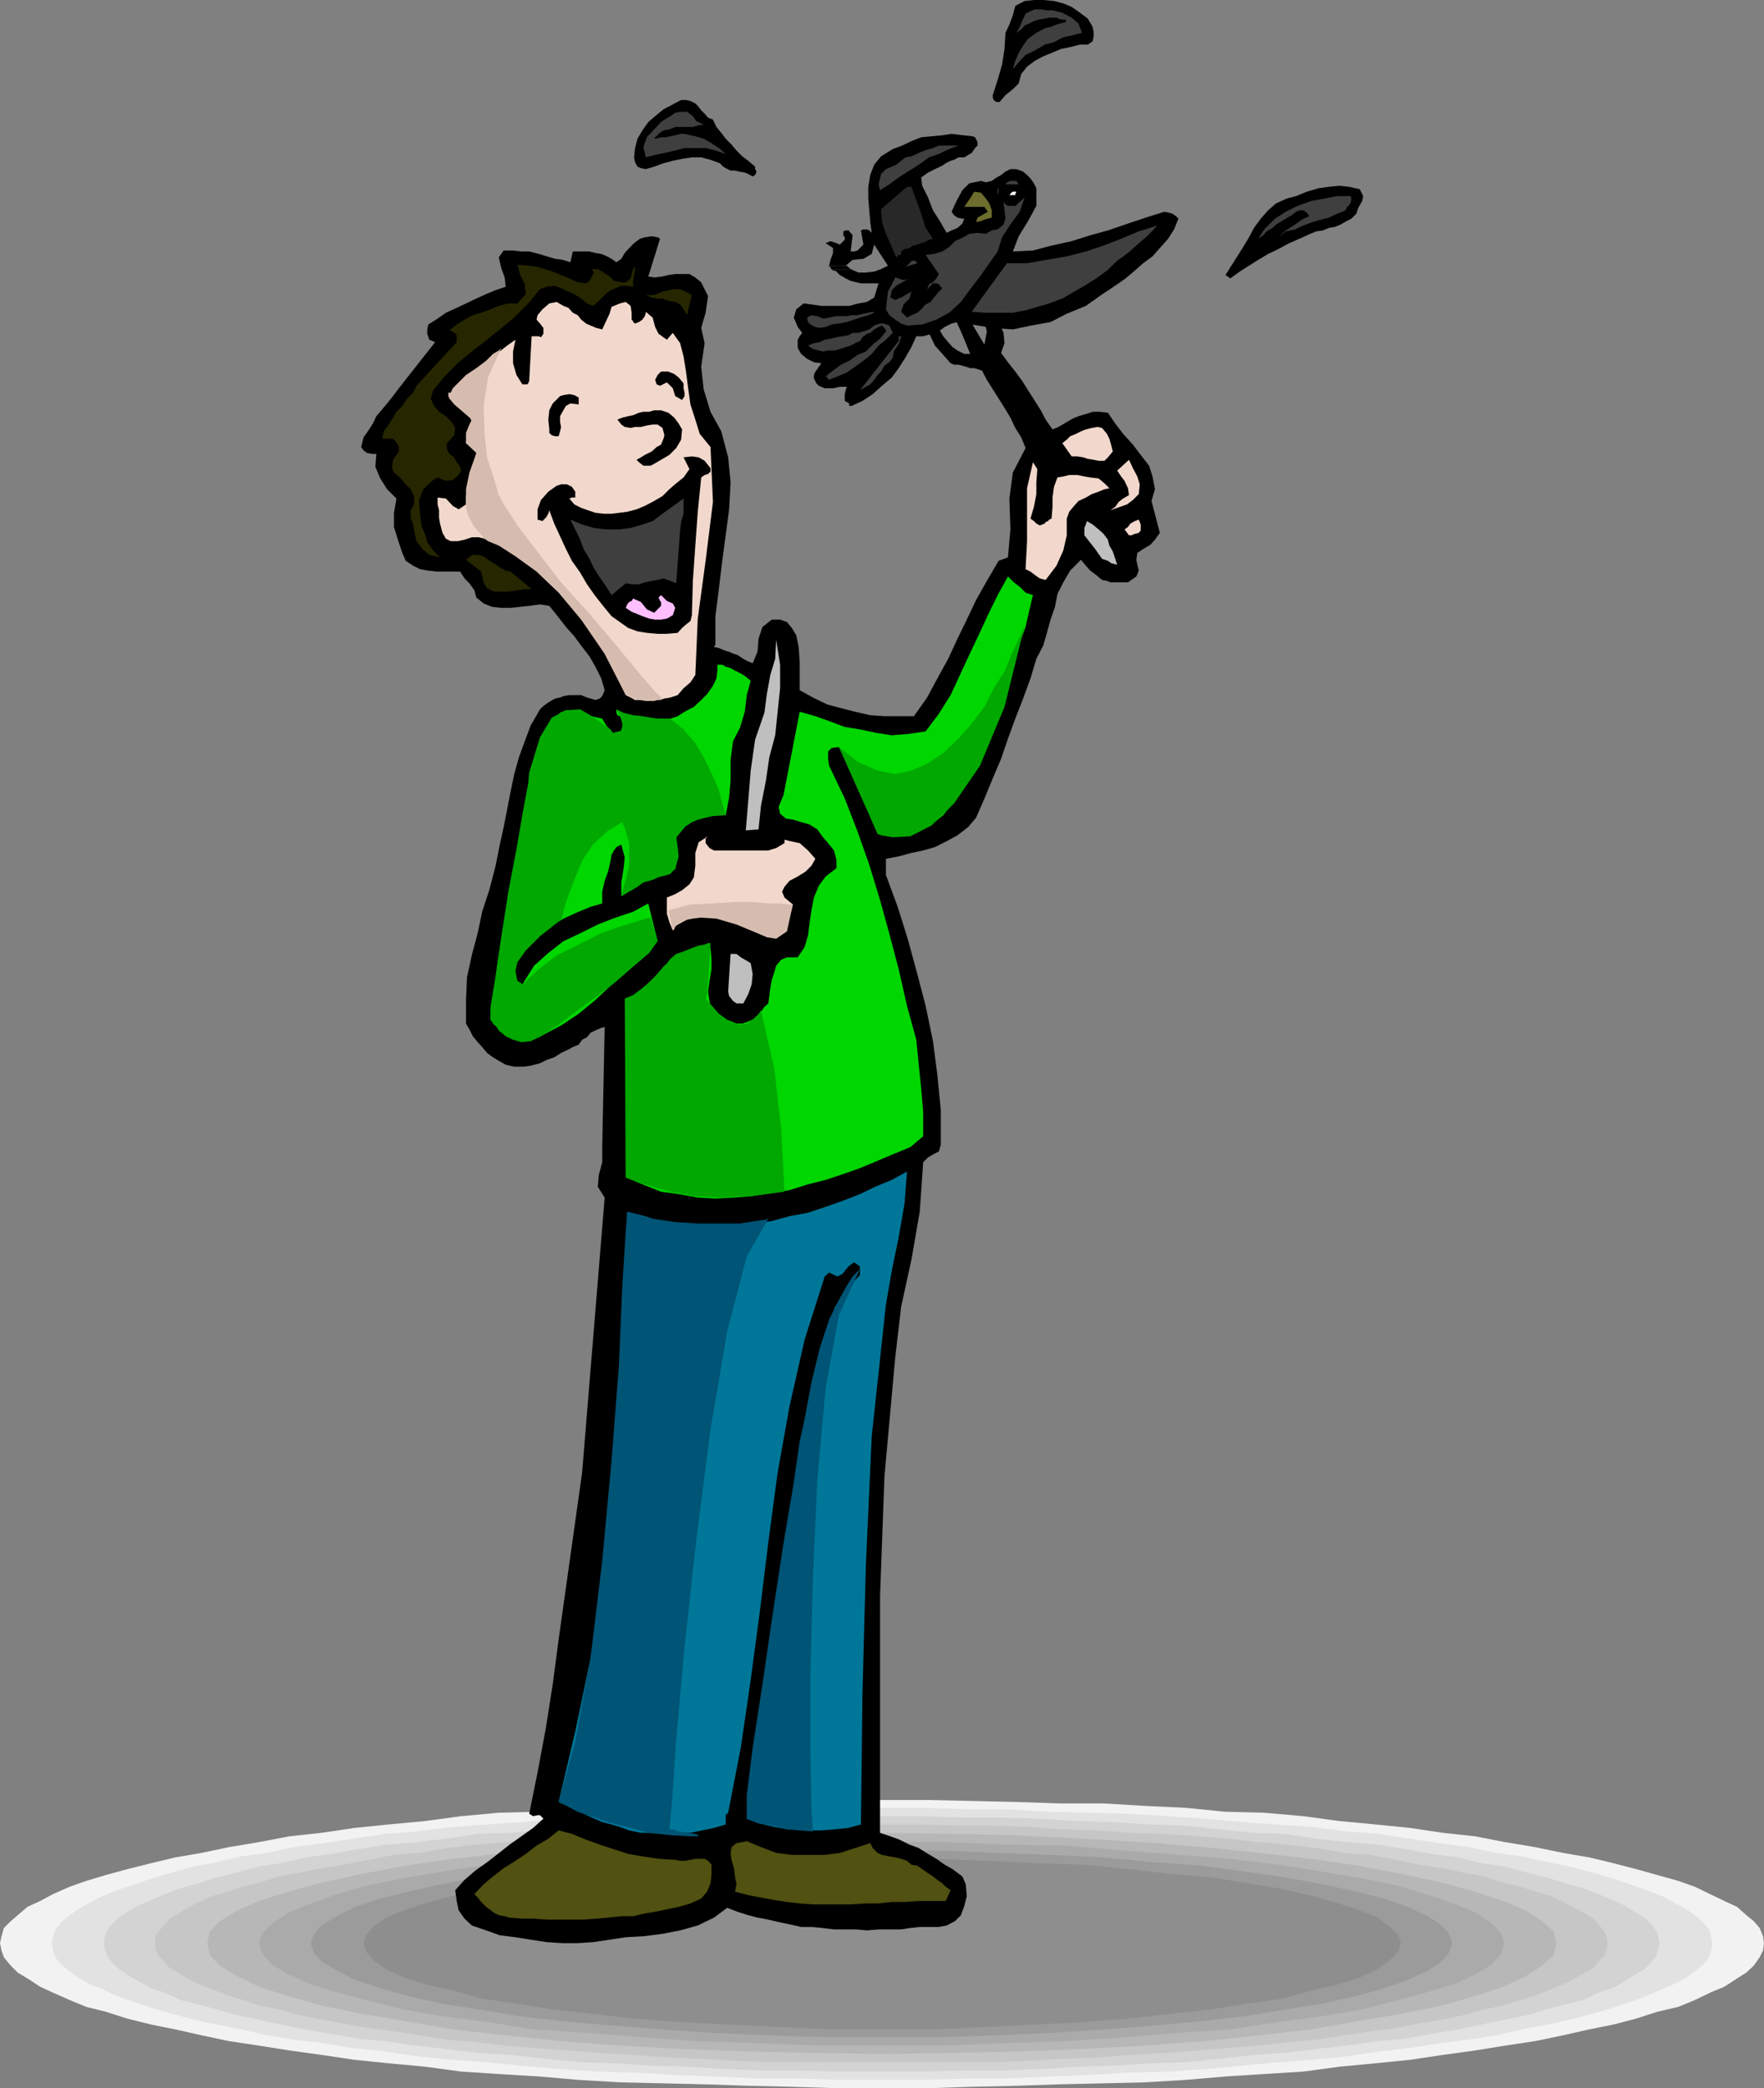 <svg xmlns="http://www.w3.org/2000/svg" width="360" height="426"><rect width="100%" height="100%" fill="#808080" stroke="none"/><path fill="#f2f2f2" d="M180 426h9.402l9.098-.3 8.902-.2 8.899-.3 8.902-.2 8.399-.2 8.398-.5 8.102-.698 7.898-.5 8-.5 7.402-1 7.399-.7 7-.703 6.699-1 6.5-.898 6.203-1 6-.899L319 415.2l5.3-1.199 5-1 4.602-1.2 4.301-1.398 4.297-1 3.402-1.402 3.098-1.5 2.902-1.2 2.598-1.698 1.902-1.2 1.5-1.402 1.2-1.7.699-1.398.199-1.5-.2-1.402-.698-1.7-1.2-1.398-1.5-1.203-1.902-1.7-2.598-1.2-2.902-1.398-3.098-1.5-3.402-1.203-4.297-1.199-4.3-1.2-4.602-1.198-5-1.2L319 378l-5.797-1.2-6-1-6.203-1.198-6.5-.7-6.7-1-7-.703-7.398-.699-7.402-1-8-.7-7.898-.198L242 368.8l-8.398-.399-8.399-.5h-8.902l-8.899-.3-8.902-.2-9.098-.203h-18.5l-9.3.203-8.899.2-8.902.3h-8.598l-8.703.5-8.398.399-8.102.8-8.2.2-7.698.699-7.399 1-7.5.7-6.902.702-6.7 1-6.5.7-6.3 1.199-6 1L41.1 378l-5.3.902-5 1.2L26 381.3l-4.398 1.199-4 1.2-3.399 1.202-3.402 1.5-2.598 1.399-2.601 1.2-2 1.7-1.399 1.202-1.402 1.399L.3 395l-.3 1.402.3 1.5.5 1.399L2.204 401l1.399 1.402 2 1.2 2.601 1.699 2.598 1.199 3.402 1.5 3.399 1.402 4 1L26 411.801 30.8 413l5 1 5.302 1.2 5.699 1.202 6 .899 6.3 1 6.5.898 6.7 1 6.902.703 7.5.7 7.399 1 7.699.5 8.199.5 8.102.699 8.398.5 8.703.199 8.598.2 8.902.3 8.899.2 9.3.3H180"/><path fill="#e2e2e2" d="M180 424.3h8.703l8.598-.3h8.402l8.399-.398 8.199-.301 8.101-.5 8-.2 7.399-.5 7.699-.699 7.203-.703 7.2-.5 6.898-.699 6.5-1 6.5-.7 6-1 6-.698 5.5-.903 5.3-1.199 5.301-1 4.5-1 4.598-1.2 4.102-1.198 3.601-1.2L336 407.2l3.203-1.398 2.797-1.2 2.203-1.199 1.899-1.402 1.5-1.2 1.199-1.5.402-1.398.297-1.5-.297-1.402-.402-1.398-1.2-1.5-1.5-1.2-1.898-1.402-2.203-1.2-2.797-1.5-3.203-1.198-3.297-1.2-3.601-1.203L325 382l-4.598-1.2-4.5-.898-5.3-1.203L305.3 378l-5.5-1.2-6-.8-6-.898-6.5-1-6.5-.5-6.899-.903-7.199-.5-7.203-.5-7.7-.699-7.398-.5-8-.5-8.101-.2-8.2-.198-8.398-.5H197.3l-8.598-.301h-17.5l-8.402.3h-8.399l-8.699.5-7.902.2-8.2.199-7.898.5-7.402.5-7.7.7-14.398 1-7 .902-6.703.5-6.5 1-6 .898-6 .8-5.5 1.2-5.297.7-5 1.202-4.8.899L35.101 382 31 383.2l-3.598 1.202-3.601 1.2-2.899 1.199L18 388.3l-2.098 1.199L14 390.902l-1.5 1.2-1.2 1.5-.5 1.398-.198 1.402.199 1.5.5 1.399 1.199 1.5L14 402l1.902 1.402 2.098 1.2 2.902 1.199 2.899 1.398 3.601 1.203 3.598 1.2 4.102 1.199 4.3 1.199 4.801 1 5 1 5.297 1.2 5.5.902 6 .699 6 1 6.5.699 6.703 1 7 .7 7.2.5 7.199.702 7.699.7 7.402.5 7.899.199 8.199.5 7.902.3 8.7.399h8.398l8.402.3H180"/><path fill="#d3d3d3" d="M180 422.602h8.203l8.2-.2h7.898l7.699-.3 7.902-.5 7.399-.2 7.5-.5 6.902-.203 7.2-.699 7-.8 6.199-.4 6.5-.8 6.199-.7 6.3-.898 5.7-.5 5.3-1 5.5-.902 9.602-2 4.399-.898 4-1.2 3.898-1 3.602-.902 3.101-1.5 2.899-.898 2.601-1.5 1.899-1.2 2-1.203 1.398-1.398 1-1.2.402-1.5.301-1.199-.3-1.402-.403-1.2-1-1.198-1.398-1.403-2-1.199-1.899-1.2-2.601-1.198-2.899-1.2-3.101-1.203-3.602-1-3.898-1.199-4-1-4.399-1.2-4.8-.698-4.801-1.2-5.5-.703-5.301-1-5.7-.898-6.3-.5-6.2-.7-6.5-1-6.199-.199-7-.703-7.199-.797-6.902-.203-7.5-.5-7.399-.199L212 371l-7.7-.2h-7.898l-8.199-.3h-16.3l-8.2.3H156l-7.898.2-7.899.5-7.402.2-7.5.5-6.899.202-7.199.797-7 .703-6.703.2-6.5 1-6.2.699-6 .5-5.597.898-5.703 1-5.098.703-5.199 1.2-4.601.699L48.3 382l-4.098 1-3.8 1.2-3.602 1-3.2 1.202-2.8 1.2-2.7 1.199L26 390l-1.7 1.2-1.5 1.402-.898 1.199-.5 1.199-.199 1.402.2 1.2.5 1.5.898 1.199 1.5 1.398L26 402.902l2.102 1.2 2.699 1.5 2.8.898 3.2 1.5 3.601.902 3.801 1 4.098 1.2 4.3.898 4.602 1 5.2 1 5.097.902 5.703 1 5.598.5 6 .899L91 418l6.5.8 6.703.4 7 .8 7.2.7 6.898.202 7.5.5 7.402.2 7.899.5 7.898.3h7.703l8.2.2H180"/><path fill="#c6c6c6" d="M180 420.7h22.602l7.199-.298 7.402-.402 7-.3 6.7-.5 6.699-.4 6.8-.5 12.399-1 6-.698 5.8-.5 5.801-.903 5.2-.797 5.3-.703 4.598-.898 4.8-.801 4.302-.898 4.3-1.2 3.598-.703 3.902-1.199 3.098-1 3.102-1.2 2.398-1 2.402-1.198 2.2-1.2 1.601-.902 1.2-1.5 1-.898.5-1.5.199-1.2-.2-1.402-.5-1-1-1.2-1.199-1.398-1.601-1-2.2-1.203L319 388l-2.398-1.2-3.102-.898-3.098-1L306.5 384l-3.598-1.2-4.3-.8-4.301-.898-4.801-.7-4.598-1-5.3-1-5.2-.402-5.8-1-5.801-.7-6-.5-6.2-.698-6.199-.5-6.8-.5-6.7-.2-6.699-.5-7-.203-7.402-.5-7.2-.297h-7.398l-7.5-.203h-15.101l-7.7.203H157.5l-7.5.297-6.898.5-7.2.203-6.699.5-6.8.2-6.7.5-6.5.5-6 .699-6 .5-6 .699-5.5 1-5.3.402-5.2 1-5.101 1-4.5.7-4.399.898-4.3.8-3.801 1.2-3.602.902-3.098 1-3.199.899L40.602 388l-2.399 1.2-1.902 1.202-1.7 1-1.199 1.399-1 1.199-.699 1v2.602l.7 1.5 1 .898 1.199 1.5 1.699.902 1.902 1.2 2.399 1.199 2.601 1 3.2 1.199 3.097 1 3.602 1.2 3.8.702 4.301 1.2 4.399.898 4.5.8 5.101.9 5.2.702 5.3.797 5.5.903 6 .5 6 .699 6 .5 6.5.5 6.7.5 6.8.398 6.7.5 7.199.301 6.898.402 7.5.297H180"/><path fill="#b7b7b7" d="m180 419 14.203-.2 13.399-.3 13.5-.5 12.5-.7 12-.898 11.5-1.203 10.5-1.199 9.601-1.7 8.899-1.5 7.898-1.6 7-2 5.8-1.9 4.5-2.1 3.403-2.2 2.399-2.2.5-2.398-.5-2.402-2.399-2.098-3.402-2.203-4.5-1.898-5.801-1.899-7-1.902-7.898-1.7-8.899-1.698-9.601-1.403-10.5-1.199-11.5-1.2-12-1-12.5-.698-13.5-.7-13.399-.3-14.203-.2-13.898.2-13.7.3-13.199.7-12.703.699-12 1L103 378l-10.598 1.2-9.8 1.402-8.899 1.699L65.801 384l-7 1.902-6 1.899-4.301 1.898-3.598 2.203L42.801 394l-.5 2.402.5 2.399L44.902 401l3.598 2.2 4.3 2.1 6 1.9 7 2 7.903 1.6 8.899 1.5 9.8 1.7L103 415.2l11.5 1.202 12 .899 12.703.699 13.2.5 13.699.3L180 419"/><path fill="#aaa" d="M180 417.3h13l12.703-.5 12-.398 11.797-.8 11.3-.903 10.302-.699 9.8-1.5 8.899-1.2 8.199-1.398 7.402-1.902 6.2-1.7 5.601-1.698 4-1.903 3.2-1.898 1.898-2.2.699-2.199-.7-2.101-1.898-1.899-3.199-2.203-4-1.699-5.601-1.898-6.2-1.903-7.402-1.5-8.2-1.398-8.898-1.399-9.8-1.203-10.301-.797-11.301-.902-11.797-1-12-.2-12.703-.5h-25.7l-12.898.5-12.3.2-11.5 1-11 .902L109 379.2l-9.598 1.203-9.101 1.399-8.2 1.398-7.398 1.5-6.5 1.903-5.3 1.898-4.102 1.7-3.301 2.202-1.898 1.899-.801 2.101.8 2.2L55.5 400.8l3.3 1.898 4.102 1.903 5.301 1.699 6.5 1.699 7.399 1.902 8.199 1.399 9.101 1.199L109 414l10.602.7 11 .902 11.5.8 12.3.399 12.899.5H180"/><path fill="#9b9b9b" d="M180 415.602h12l11.602-.403 11-.5 10.8-.699 10.098-.8 9.8-.9 8.7-1 8.402-1.398L270 408.7l6.8-1.5 5.7-1.597 4.8-1.7 4.102-1.902 2.598-1.7 1.703-1.898.7-2-.7-1.902-1.703-1.898-2.598-1.7-4.101-1.902-4.801-1.7-5.7-1.398-6.8-1.5-7.598-1.402-8.402-1.2-8.7-1.198-9.8-.7-10.098-1-10.8-.5-11-.402-11.602-.5h-23.7l-11.8.5-11 .402-10.797.5-10.101 1-9.801.7-8.899 1.199L97.5 383l-7.5 1.402-6.7 1.5-5.698 1.399L72.5 389l-3.797 1.902-2.902 1.7-1.7 1.898-.699 1.902.7 2 1.699 1.899L68.703 402l3.797 1.902 5.102 1.7 5.699 1.597L90 408.7l7.5 1.203 8.402 1.399 8.899 1 9.8.898 10.102.801 10.797.7 11 .5 11.8.402H180"/><path fill="#8e8e8e" d="M180 414h10.8l10.602-.5 10.098-.5 9.8-.5 9.102-.7 8.7-1 8.101-.898 7.7-1.203 7-1 6-1.699 5.3-1.2 4.297-1.398 3.602-1.703 2.601-1.898 1.7-1.7.5-1.699-.5-1.601-1.7-1.7-2.601-1.902-3.602-1.5-4.297-1.398-5.3-1.5-6-1.399-7-1.203-7.7-1.199-8.101-.7-8.7-1-9.101-.898-9.801-.3-10.098-.5-10.601-.403h-21.598l-10.5.403-10.101.5-9.801.3-9.399.899-8.601 1-8.2.699-7.398 1.2-7 1.202-6 1.399-5.5 1.5-4.3 1.398-3.602 1.5-2.7 1.903-1.398 1.699-.5 1.601.5 1.7 1.399 1.699 2.699 1.898 3.601 1.703 4.301 1.399 5.5 1.199 6 1.7 7 1 7.399 1.202 8.199.899 8.601 1 9.399.699 9.8.5 10.102.5 10.5.5H180"/><path d="m237.602 43.2-3.801 1.202-3.598 1.2L226.102 47l-3.602 1-3.797 1.2-4.101.902-3.801 1-4.098.199 1.2-3.102 1.898-3.097L211.5 42v-3.598l-.5-1-.7-1-.698-.703L208.8 35l-1.399-.5h-1.199l-1 .5-.902.7-1.2.702-.699.5-1.199.297-1-.297-2.402.5-1.399 1.399L195.203 41l-1 2.2.5.702.7.5 1 .2h.398l-.399 1-1 .898-1.199.5-1 .5-1.402-2.398-1.399-2.2-1-2.601-1.199-2.399L188 36.2l1.402-1 1.399-.699 1.5-.7.699-.5 1-.5.703-.198.899-.5h1.199l.8-.5.7-.403.699-1 .5-.5V29l-.5-1-.5-.2-1.898-.198-2.399-.301-1.902.3-2.2.2L188 28l-2 .8-1.898.9-1.899.702-2.402 1.5-1.399 1.7-.8 2.097-.399 2.403V40.5l.2 2.402.199 2.399.3 2.199-.5-.5-.5-.2h-.699l-.5.2.5 2.902-.703.7-.5.5-.7.199h-.698L174 48l-.2-.3-.5-.5V47h-.698l-.5.2v.8l.3.402v.5l-1 1-.699-.3-1.203-.403-1 .403 1.5 1v1L169.5 53l-.297 1.2h3.598-.2L174 53l2.203-.2 1.7-1 .5-1.898 2.8 4.297-1.402.703-1.399.5-1.699.2h-1.5l-1.601-.7h-3.899l.297.297h.402l.301.203.7.7 1.199.699 1 .5 1.199.3.902.2h3.598l-.899 2.898-1.5.903-1.699.3-1.902.5h-5.7l-2-.3-1.601-.2-1.5 1.2-.5 1.699.8 1.898.903 1.203-.5.7-.402.699V71l.699 1.2 1.203 1 1.399.702 1.5.2-.301.5-.2.199-.3.5-.399.5-.3.699v.7l.5 1 .5.5 1.199.5H170l1.402-.298h1.399l-.2.7-.199.8v1.399l.399.199.5.3v.5h.5l2.199-1 2.102-1.398L180 78.7l2-1.7 1.402-1.898 1.399-2.2L186 70.801l1-2.2h1.402l1.7-.5 1.5-.5 1.199-.902 1.402-.699 1.2-.3h1.398l1.5.5 4.3.702 4.102.297 3.797-.797 3.902-.703L217.703 64l3.899-1.598 3.101-2.203L228 58l1.703-1.2 1.899-1.6 1.699-1.5 1.902-1.4 1.5-1.698 1.7-1.903 1.199-1.898.898-2.2-.5-.5-.7-.5-.698-.199-1-.203"/><path d="M172.8 54.2h-3.597v.202h.297v.297l.203.203h3.899l-.801-.703M139 20.402h1l.902.2 1 .5.5.5.7.898.699.7.699.8 1 .402.703 1.5 1 1.2.899 1.199L149.3 29.5l1 1.2 1.199 1.202 1.203.899 1.4 1.199v.5l.3.5-.3.7-.5.3-.899-.5-.703-.3-1.2-.2-.8-.2h-.898l-1-.5-.5-.3-.7-.7-1.902-.698-1.898-.5h-1.899l-2 .3-1.902.399-1.899.5L133.5 34l-1.7.5-1-.2-.698-.3-.5-.898-.2-1 .2-1.903.5-1.898 1-1.7 1.199-1.699 1.402-1.203 1.7-1.398 1.898-1 1.699-.899"/><path fill="#3f3f3f" d="M139 22.8h1.203l1.2.9.699 1 1.5.702-1.2.2-1 .3h-3.601l-1.2.5-1.199.2-1 .699-.199.3-.5.399h-.203l.203.3 1.2-.3h1l.898-.2 1-.198L139 27.3h.703l1.2.3 1 .2 1.699.5 1.601.898 1.5 1 1.399 1.203L146 30.7l-2-.5h-4.297l-1.902.5-2.2.5-1.898.403-1.902.5-.5-2.102.699-2 1.5-1.598 1.402-1.5.7-.5 1.199-.703 1-.699 1.199-.2"/><path d="m209.102.2-1.899 1-.5 1.902L206 5l-.797 1.7L205 10l-.5 3.2-.898 3.1-1 3.102v.5l.199.5.5.399H204l1.203-1.399 1.5-1.203 1.2-1.199.5-1.898 1.199-1.5 1.601-1.2 1.7-.902 1.699-.7 1.898-.8 1.902-.398 2-.5H222l1-.7.203-1V6.7L223 5.5l-1-1.7-1.598-1.198-1.699-1.2L217 .7l-1.898-.5-2.2-.199H211l-1.898.2"/><path fill="#3f3f3f" d="m210 2.402-.7.399-.698 1.5-.5 1.199-.7 1.2 1-.7.7-.8.898-.4 1-.5 1-.3 1.203-.2.899-.198h1.5L216 3.8l.8.199h.7v.5l-1.2.3-.698.2-1.2.5-1 .2-1 .5-.902.5-.7.5-1 .702-1 1.399-.898 1.5-.699 1.601-.5 1.7 1.2-1.403 1.398-1.5 1.902-.898 2-1.2 1.899-.5 1.898-1 1.902-.402 1.899-.5-.7-1.898-1.398-1.2-1.902-1-2-.5h-1.2l-1.199-.199h-1.199l-1.203.5"/><path d="m81.402 79.2 7.399-9.4-1.2-.5-.398-1.198v-.903l.2-1L89.3 65l1.7-1.2 2.203-1 1.899-.898 2.101-1 2-.902 1.899-.8 2.101-.7-.203-1.898-.7-1.903-.5-2.199 1-1.398h1.903l1.7.199H108l2 .5 1.602.5 1.699.5 1.5.199 1.601.5.5-2.2h3.399l1.199.302 1.203.199 1.2.5.898.5 1 .699 1-.7.699-1.198.902-1 1-1 1.2-.903 1-.297L133 48.2l1.203.203.5.297-2.402 7.703 1.199.2 1.703-.2 1.2-.3 1.398-.2h2.902l1.2.7 1.199 1 1.398 2.8-.5 3.399-.898 3.101L143.8 70l-.7 4.8.5 4.602L145 84l2.203 4 1.399 5.3.5 5.102-.301 5.5-.7 5.297-.699 5.203-.699 5.797-.703 5.5v5.801l-.297.5 1 .2 1.2.5.699.202 1.199.5.699.2 1.203.8.7.399 1.199.5 1-2.399.199-2.601.8-2.399 1.899-1.5h1.703l1.399.5 1 1.2.898 1.5.5 2.398.203 3.102v5.699l2.7 1.5 2.898 1.398 2.601.703 3.098.797 3.102.703 2.898.2h6l2.703-3.801 2.098-3.899 2.199-4 1.902-4.101 1.899-3.899 1.902-4 2.2-3.902 2.398-4.098 1.902-.703.5-5.699-.203-6.3.703-5.298 2.598-5-.899-2.203-1.199-1.898-1-2.102-1.203-2-2.398-3.797-1.2-1.902-1-1.898-.902-.301-.7-.2h-.8l-.898-.3-.7-.2-.8-.199h-.899l-.703-.3-1.5-1.7-1.7-1.902-.898-1.898-1-1.903 1.2-1.199.699.7 1 1.202.699 1.2 1 1.199.902 1 1 .699 1.399.7H198l-.898-2.2-1-2.398-1.2-2.602-.902-2.598.203-.3.2-.2h1.5l5 8.399.5-2.7-.7-2.601-1.203-2.398-1-2.403 1.703-.199 1.399.902 1 1.5.699 1.399L204 66l.8 1.902L205 70l-.7 2 1.403 1.902 1.5 1.899 1.399 1.898 1.199 1.903 1.402 2.199 1.2 1.898 1 1.903 1.398 2 1.199-.5 1.703-1 1.2-.7 1.199-.5 1.699-.5L223 84h1.402l1.7.2 1.5 2.202 1.601 2.098 2 2.2 1.598 2.1L234.5 95l.703 2.2.5 2.6-.703 2.4 1.703 6.5-1 1.402-.902 1-1.5.898-1.2.8-.199 1.4.2 1 .3 1.202-.5 1.2-1 .699-.699.5h-3.601l-.7-.301-1-.2-1.199-1-1.203-.898-.898-1-1-1.203-2.2 2.203-1.402 2.399-1.2 2.398-.5 2.602-.898 2.601-.8 2.899-.7 2.398-1.402 2.703-1.2 4-1.5 4.098-1.597 4.102-1.5 4.097-1.402 4.102-1.7 4-1.699 4.101-1.699 3.899-1.601 1.898-2.2 1.703-2.199 1.2-2.402 1.199-2.399.699-2.402.5-2.598.7-2.601.5v3.3l2.402 6.5 2.098 6.7 1.902 7 1.7 6.5 1.5 7.202.898 6.899.699 7.199v7l-.398 1.402-1 .5-1.2.7-1 1-.699 10.097L186 257l-2.098 9.602-1.199 10.3L180.5 301.2l-.898 24.403v48.3l2.101.7 1.899.699 2 1 1.898.699 1.902 1.2 1.7 1 1.699 1.202 1.601.899 2 1.5.7 1.601.199 2.399-.5 2-.7 1.898-1.199 1.203-1.699.899-1.601.3h-3.899l-1.902.2-1.899.3h-4.601l-2.399.2-2.101-.2h-4.598l-2.402-.3-2.2-.2H163.5l-2.2-.5-2.398-.5-2.101-.5-2.2-.402-1.898-.5-2.203-.7-2.098-.8-2.699 2-3.3 1.6-3.602 1-3.598.7-3.902.5-3.598.2-3.3.5-3.403.5-3.098.202h-3.101l-3.2-.203-3.3-.5-3.098-.5-3.203-.398-2.797-1-2.902-1-1.5-1.399-1.2-1.703-.398-1.898-.3-2.2L94.8 383.5l2.2-1.898 2.402-1.7 2.2-1.703 2.398-1.898 2.402-1.7 2.399-1.699 2.101-1.902-.699-.7h-.5l-.902.2-.801-.5 1.703-8.398 1.7-9.102 1.398-8.898L114 334.5l4.8-34.098 4.602-56.101-1.402-2.2.203-2.402.7-2.597V234l.5-24.5-.7.2-1.203.5-1 .5-.7.902-1 .5-.698 1-1.2.5-.699.398-1.703.8-1.398.9-1.5.5-1.399.702-1.902.5-1.5.2h-1.899l-1.699-.403-1.402-.797-1.2-.703-1.199-.898-1-1.2-.902-1-1-1.199-.7-1.402-.698-1.2V204l.199-4.598 1-4.601 1.199-4.5.902-4.301 1.5-4.598 1.2-4.601.898-4.5.8-3.602.7-3.597.703-3.602.7-3.398 1-3.602 1.199-3.3 1.199-3.2 1.902-3.3.5-.5.899-.7.8-.5.899-.5 1-.2.699-.3 1.203-.2h2.399l1.199.5.699.2 1 .3.902-.3.5-.5.5-1.2-.699-2.398L121.5 136l-1.2-2.098-1.698-2.203-1.399-1.898-1.703-1.899-1.7-2.203-1.698-2.097-1.899-.301-2.203.3-3.797.399h-1.902l-1.899-.2-1.699-.698-1.5-1.2-.402-1.5-1-1.402-1-1-.899-1.398h-4.8l-1.7-.2-1.699-.3-1.402-.7-1.5-1-.7-1.601-.898-2.7-.8-2.601v-2.898l.5-2.903L79 99.801l-1.398-2.2-1-2.402.199-2.597h-.899l-1-.2-.699-.5-.5-.703.5-2 1-1.398.899-1.399.699-1.5L78 83.5l1-1.2 1.203-1.5 1.2-1.6"/><path fill="#262600" d="m85 78.7 8.203-8.9v-1.398l-.5-.5-.703-.5h-.297l1.5-1.203 1.598-1 1.699-.898 1.703-.5 1.899-.7 1.699-.699 1.902-.5h1.899L107.3 60l-.2-2-1-2.098-.5-1.902 2.2.2 1.699.202 1.703.5 1.598.5 1.699.7 1.703.699 1.7.8 1.699.2.699-.5.5-.899.402-.8-.402-.7h1.2l.902.5 1.5 1 .899.899 1.5.3h.902l1-.8.5-1.899.399-.5v.797l-.2.903-.199 1.199V58.5l-1.5-.2h-.902l-1.2.5-1 .4-1 .8L122 61.602l-1 .8-1.2-.5-1.198-1-1.399-.902-1.203-.5-1.5-.7-1.398-.5-1.5.2-1.399.5-2.402 2.902-2.899 2.899L102 67.199l-2.598 2.102-3.101 2.398-2.899 2.403L91 76.5l-2.598 3.102-.5 1.699.7 1.5 1 1.199 1.398.902 1.203 1.2.7 1.199-.2 1.5-1.5 1.601v1.2l.5 1 1 .699.5 1 .7.898.199.801-.5.902-1.2 1-1.199.2-.703-.2-1.2-.5-.898.5-2 1.899L85.5 102l.203 2.602.297 2.597.703 1.703.5 1.7 1.2 1.699 1.398 1.398-2.2-.5L86.204 112 85 110.402l-.5-2.203-.2-1.199-.5-1.398v-1.5l.7-1.2V101.2l-.7-1.398-1.198-1.2-1-1.199-1.2-1L80 95.5l.203-1.7 1.2-1.698v-.903l-.2-.5-.5-.699-.5-.5H78l.3-1.5.903-1.2 1-1.6.7-1.2 1.199-1.2 1-1.5 1.199-1.198.699-1.403"/><path fill="#f2d8cc" d="m89.3 101.5 1.7.2 1.402 1.5 1.2.702 1.5-1V101.2l.699-1.597.699-1.7 1-1.703.203-1.398v-1.5L97 91.6l-1.898-1.199L95.3 89l.7-1.7.3-1.198-.5-1.403-1-1.5-1.398-.699-1-.898-.402-1.5 1.402-1.7 1.7-1.402 1.699-1.2 1.601-1.398 1.5-1.203 1.7-1.199 1.898-1.5 1.703-1.2-.5 2.4v2.402l.7 2.398 1.199 1.902h1l.199-.203.199-.5.5-9.097h1.5l.402.199.5-.7v-1.199l-.699-.902-.703-.8.203-.9 1-1.198 1.399-1.2 1.5-.3 1.398.8 1 .399.902 1 1 .5.7.898 1 .801.898.402 1.203.5 1.2.297.699-1.5.8-1.699.399-1.398 1.699-.7 1.203-.3 1 .8.2 1.399v1.398l.3.301v.2l.399.3.8-.3.7-.5.5-.7.199-.7v-.198l1.402 1.199.5 1.898.7 1.403 1.699 1.199 1.199-1.399L138.8 70l.699 2.7.5 3.1.402 3.102.5 3.598 1 3.102.899 2.898 2.2 2.7.5 11.202-1.5 12-1.598 11.797-.5 11.5-1 1.5-1.402 1.203-1.2 1.399-1.5.5-1.198.199-.899.3H133.5l-1.5.2-.898-.2h-1.5l-.899-.5-1-.5-2.101-4.6-2.7-5-3.101-4.598-3.399-4.5-3.8-4.301-4.301-3.602-4.598-3.199-4.8-2.098-1.2-.3h-1.402l-1.5.5-1.399.3H92l-1-.5-.7-1.203-.5-1.898-.198-1.2v-1.5l-.301-1.199V101.5"/><path fill="#262600" d="m104.203 116.602 4.297 3.597h-1.398l-1.5.203-1.899.297h-2.902L99.402 120l-.699-1.2-.5-2.198-3.101-2.403 1.199-1H97.5l1.203.301.899.7 1.199.702 1 .7 1.402.8 1 .2"/><path fill="#515111" d="m114 373.402 2.703.7 2.899 1.199 2.8 1 2.7.898 3.101 1 2.899.5 3.3.5 3.399.203 1 .2h.902l1.2-.2 1-.203h1.898l.699.403.703.8v1.899l-.203 1.898-.7 1.703-1.198 1.399-2.2 1-2.402.699-4.797 1-2.402.402-2.098.5h-2.402l-2.7.297-2.398.203-2.601.2h-7.5l-2.602-.2h-2.398L104 391.2l-1-.297-1.2-.203-1-.5-.898-.699-.699-.5-1-1-.703-.898-.7-.7 1.903-2 1.899-1.601 2.199-1.7 2.402-1.5 2.098-1.402 2.199-1.699 2.402-1.398 2.098-1.7"/><path fill="#00d600" d="m107.8 161.5.5-2.2.7-2.1.5-2.2.703-2.2.7-1.898 1-2.101.898-1.7 1.5-1.699 1.199-.5h.902l1.2.297 1 .203 1.199.5 1 .2 1.199.3.902.2.7 1.199.8 1 .7.898h1.398l.3-.699.2-.7v-.698l-.2-1-.3-.5-.5-.2-.2-.5v-.703l1 .903 1.403.5h1.399l1.5.3 1.398.2h4.3l1.5-.5 1.403-.903 1.899-1 1.5-1.398 1.199-1.2 1.199-1.699.703-1.5.2-1.601v-1.2h1l.699.399 1 .3.898.5.8.4.903.5.7.5.8.702-.8 2.899-.403 3.398-1 3.301-1.398 2.7-.5 3.8v4.102l-.301 3.597-.7 3.602h-1.699l-1.199.199-1.402.3-1.399.4-1.199.5-1.5 1-.703.902-1 1.199.3 2.199v2.2l-.5 2.1-1.698 1.2-1.2.3-1.199.2-1.203.5-1.2.5-1.198.7-.899.702-1.203.7-1.2.699V180l.403-2.398.297-2.7-.7-2.601-1 .5-.5.699-.5.902-.198 1.2-.5 2.199-.7 1.898-.5 2.203v2.399L120.5 185l-2.898 1.2-2.602 1.202-2.398 1.399-2.399 2-2.203 2.101-1.898 2.2-1.399 2.597v1l.5.703.399 1 1 .399L109 197l2.902-2.598L115 192l3.602-1.7 3.398-1.698 3.602-1.403 3.601-1.199 3.098-1.7 1.902 7.7-3.101 2.8-3.399 3.2-3.101 3.102L121.5 204l-3.398 2.8-3.602 2.4-3.797 2-4.101.902-1-.2h-.899l-1-.5-.703-.5-1-.5-.398-.902-.801-.5-.7-1 .7-6 .8-6 .899-5.7 1.203-6 1-5.5.899-5.8 1.199-5.8 1-5.7"/><path d="m113.602 99.102.898-.301h1.203l1 .5.7 1v1.199h-.7l-.5.2 1 1.202 1.399.7 1.398.5 1.5.5 1.703.199h1.598l1.699-.2 1.5-.199 1.902-.5 1.7-.703 1.898-1 1.703-1 1.399-1.398L138 98.6l1.5-1.199 1.203-1.703L139.5 93.3l1.703-.2 1.399.2 1.198.7 1.2 1.5v.7l-.5.5-.7.202-.698.5-.7 7-.5 6.899-.5 7.199-.199 7-.3 1.2-.903.702-.797.7-.902 1-2.2.199h-1.898l-2.203-.2-1.898-.3-1.899-.7-1.703-1.199-1.7-1.203-1.398-1.699-1.902-2.398-1.7-2.403-1.398-2.398-1.699-2.399L115.5 112l-1.2-2.598-1.198-2.601-1-2.7-.2.7-.5.8-.699.7-1-.301v-2.098l.7-1.902 1.5-1.7 1.699-1.198M114.3 80.8l.7-.198 1.203-.2 1 .2.899.5V82.5l-1.7-.2-.902.5-.7 1.2-.5.902v1.2l.2 1-.2.898-.3 1h-.7l-.698-.2-.5-.5v-.698l-.2-2 .2-1.903.699-1.398 1.5-1.5"/><path fill="#079" d="m128 247.2 3.602.902 3.601 1.199 3.797.3 3.602.399h3.601l3.797-.2 3.902-.198 3.598-.5 3.602-1 3.8-.7 3.598-1.203 3.402-1.199 3.598-1.398 3.102-1.5 3.398-1.403 3.102-1.699-.5 6.5-1.2 6.902L182 259.2l-1.2 6.903L177.903 293l-1.199 26.402L176 346l-.297 26.2-2.601.702-2.899.297-2.902.203H164l-3.2-.203-2.8-.5-2.898-.699-2.7-1L164 290.602l1.203-3.801.899-4.102 1-4.097.699-4.102 1.199-3.8 1.402-4.098 2.2-3.403 2.898-3.097v-1.7L175 258l-.7-.5-1.198.902-1.2 1.5-1 .5-1.699-.8-.902.8-4.098 12.899L161.102 287l-2.399 13.402-1.902 14.2-1.7 13.898-1.898 14.2-2 13.702-2.601 13.399-.5.5v1.898l-2.399.703-2.402.5-2.399.5h-10.101l-2.399-.5-1.902-.703-1.7-.5-1.898-.5-2.101-.898-1.7-.801-1.699-.7-1.699-.898-1.703-.8 3.402-14.403 3.098-14.797 2.203-15.203 1.899-15.297 1.199-15.601 1-15.399L127.5 262l.5-14.8"/><path fill="#3f3f3f" d="m116.402 106 2.399 1 2.402.7 2.399.3h2.699l2.402-.3 2.399-.7 2.101-.7 2-1.5 4.297-3.1v3.1l-.5 1.7-.2 1.7-.8 10.8-1.2-.5-1.398-.5-1.199.3-1.203.2-1.398.3-1.2.4h-1.199l-1.5-.2-2.902 2.402-1.2-1.902-1.199-1.7-1.199-1.898-.902-1.902-1.2-2-.699-1.898-1-2.102-1-2"/><path d="m134.902 83.7 1.5.5 1.2 1 .898 1.202.703 1.2-.203 2.097-1 1.703-1.398 1.399-1.7 1-1.199.699-.902.5h-1.5l-.899-.7-.5-.5.899-.5.8-.5 1.399-.698 1-.903.902-.5.5-1.199.2-.7-.399-1.5-1-.698h-1L132 86.8l-1.2.3h-1.198l-.899.2-1.203-.2-.7-.5-.8-1 1-.402 1.203-.297 1-.203 1.2-.5.898-.199h1.199l1-.3h1.402"/><path fill="#00d600" d="m127.703 204.902 2.2-1.703 1.898-2.097 1.902-1.903 1.899-2.199 2.199-1.7 2.199-1.198 2.402-.7H145l.203 2.2v2.097l-.402 2.403-.301 2.199.3 1.898.403 1.703 1.5 1.7 2.399.699 1.199.5h1.199l.902-.301 1.2-.5.8-.7.899-.898.699-1 .8-.703.2-1.5.203-1.597.297-1.7.5-1.5.402-1.402 1-1.2 1.2-.5h2.199l1.402-2.1.7-2.4.3-2.398.399-2.703.5-2.597 1-2.403 1.398-1.898 2.203-1.7v-1.699l-.5-1.902L169 172l-1.2-1.398-1-1.403-1.597-1-1.703-.5-1.7-.5-1.398-.199-1.199-1-.3-1.398 1-2.403 3.3-17 3.2.903 2.8 1 3.2 1.199 3.097.5 3.3.699 3.2.5 3.602-.3 3.3-.5 2.7-3.598L194 141.8l1.902-4.102 1.899-4.097 1.902-4 1.899-4.102 2-4.098 2.101-3.8 1.2 1.199 1.199.898 1.199 1.203 1.5.5L210 124.8l-.7 3.101-1.198 3.297-.899 3.403-1.5 3.097-.902 3.403-1.5 3.3-.899 3.399-1.5 2.601L200 153.3l-1.5 2.699-.898 2.8-1.5 2.7-1.7 2.402-1.902 2.399-2.398 1.898-1.399.203-1.5.5-1.203.297-1.398.203-1.2.2-1.402.3h-1.5l-1.398.2-1-2.403-.7-2.097-1-2.403L175.5 161l-1.2-1.898-1-2.403-.898-2.199-1.199-2.098-1.5.2-.703.699v1.5l.203 1.398 3.2 6.703 2.597 6.7 2.402 6.8 2.2 7.2 1.898 6.898 1.902 7.2 1.7 7.5 1.898 6.902.5 5.097.5 4.801.402 4.8v5l-2.601 2.2-3.399 1.402-3.3 1.399-3.602 1.5-3.398 1.199-3.602 1.2-3.598.902-3.8 1.199-3.602.5-3.898.699-3.602.3-4 .2-3.598-.2-3.902-.698-3.598-.5-3.8-1.5-3.399-1.403v-35.297"/><path fill="#ffbfff" d="m129.203 122.102 1.598.699 1.199 1.5 1.5.699 1.402-1.398v-.801l-.199-.2-.3-.699.5-.5 1.199 1.2 1.199.5.5.898-.5 1.5-1.2.7-1.199.202h-1.199l-1.203-.203-1.398-.5-1.2-.5-1-.398-1.199-.801.297-.7.402-.5.5-.198.301-.5"/><path fill="#262600" d="m141.203 60.2-1 4.1-.703-1.198-.7-1-1-.5-1.198-.2-1.399-.5H134l-1-.203-1.2-.5h1.2l1-.199 1.203-.5 1.2-.3 1.199-.2h1.199l1.199.5 1.203.7"/><path fill="#3f3f3f" d="m169.203 64.8 1.2-.3h2.398l1-.2H175l1.203-.3 1-.2.899-.198.3.199-1.199.5-1.703.5-1.2.398-1.5.5-1.597.301-1.5.2-1.203.5-1.398.202-.7-.203-1-.5-.5-.5-.199-.898.899-.5 1.199.199L168 65l1.203-.2M174 67.902h1.203l1-.3 1.2-.403 1-.797 1.199-.402h.699l1.199.402.703 1.5-1.402 1.399-1.5 1.199-1.399 1.7-1.699 1.402L174.5 74.8l-1.7 1.2-1.898.8-1.902.7v-.3l-.2-.2-.3-.2 1.5-1.198 1.602-1.2 1.699-.8 1.699-1.2 1.703-.703 1.399-1.398 1.5-1.2 1.199-1.5v-.199l-.301-.5-.2-.203-.3-.297-.7.297-.898.5-.8.703-.7.2-.902.699-.5.8-1 .399-.898.5-1 .3-1.2.4-1 .3H169l-1 .2-.898-.2-1.2-.3-1-.7 1.2-.5 1.199-.2 1-.5 1.199-.198 1.203-.301 2.399-.399.898-.5"/><path d="M134.902 75.8h1.5l1.2.5.898.7 1 1.2v1l.203.902v.699l-.5.8-1.402-.8-.5-1.602L136.1 78l-1.398.7-.703-.298-.297-.902.5-1 .7-.7"/><path fill="#f2d8cc" d="m141.602 179 .3-2.398V174l.7-2.2 1.898-1.198-.5.5V172l.8 1 .903.5h11.098l1.601-.5 1.7-1v-.7l1.199.302 1.902.398 1.7 1.5 1.5 1.7-.801 1.402-1.2 1.199-1.601 1-1.7.898-1 1.203-.5 1 .5 1.2 1.7 1.398-.7 2.902-.699 2.399-2 1.398-2.8-.398-2-1-2.102-1-2.2-.7-2.398-.699-2.101-.5-2.399.297-2.199.403L138 188.8l-.7 1-.698-1.7-.5-1.699v-3.3l1.699-.7 1.402-.8 1.5-1.2.899-1.402"/><path fill="#3f3f3f" d="M183.602 69.3h-.2v-.698h.5l-.3 1.199-.399.699-.8 1.2-.2 1.202-.703 1-1 .7-.7 1.199-.698.699-.7 1-.8.902-.899.5-1.203.7 8.102-10.301"/><path fill="#bfbfbf" d="M149.102 194.602h1.199l.902.699 1.2.699.8.5.399 2.2-.2 2.1-.699 2-1 1.9h-1.402l-.7-.5-.8-1-.2-.9.5-7.698"/><path fill="#515111" d="m152.402 375.602 2.899 1.199 3.101 1.199 3.2.402h6.699l3.101-.402 3.098-1 3.102-1 .5 1 1 1 .898.402 1.5.297 1.203.203 1.2.297 1.199.403.898.8 1.203.2 2 1.398 1.2.8.898.7 1 .7.699.702 1 .7-1 2.199h-5.5l-2.898.199H182l-2.7.3h-2.597l-2.902.2h-7.899l-2.699-.2-2.601-.3-2.602-.398-2.7-.5-2.597-.5-2.703-.7.3-1.5-.3-1.601-.2-1.7-.5-1.699-.198-1.203.199-1.398 1-.801 2.101-.398"/><path fill="#bfbfbf" d="m156 145.402.5-3.8.703-3.903 1-3.297.2-3.902.8 5.102v4.8l-.5 4.797-.5 4.801-1.203 4.5-.7 4.8-1 5.102-.5 4.797-2.597.203.5-6 .5-6.203.899-6.297 1.898-5.5"/><path fill="#3f3f3f" d="m184.8 32.102 1.2-.2 1.5-.703 1.203-.5 1.7-.5 1.199-.5h4l-1.899.703-2.101 1-2 .7-2.102 1.5-1.898 1.199-2.2 1.398-1.902 1.403-1.898 1.199-.301-1.2.3-1.199.2-.902 1-1L182 34l.902-.398 1-.801.899-.7"/><path fill="#282828" d="M185.102 38.102H186l1 2.699 1 2.8.902 2.899 1.5 2.2-.8.202-.899.5-.703.2-.797.3-.902.2-.7.5-1 .199-.699.5V52h-.5l-.199.3-.3.2-.903-2.098-1.2-2.703-.8-2.398-.2-2.602 5.302-4.597"/><path fill="#3f3f3f" d="m182.703 56.602.7.199.699.3h.699l.8-.3-1.5.8-1.199.7-.902.898-.297 1.5 1 .5 1.2-.5 1.199-.699.898-.5-.398 1.402-1.2 1.2-.5 1.5 1.2 1.199.898-.5 1.203-.5.797-.7.902-1 1-.5.7-.902 1-1.199.699-.7-.5-.5-.2-.3-.5-.2h-.699l-1.199 1.2.399-1 .8-.398.7-.801.5-.899-2.7-3.902 1.7-.2 1.699-.5 1.402-.898 1.2-1.203 1.699-.797 1.199-.703 1.699-.199 1.703.2 1.2-.7 1.199-.2 1.199-1 .402-1.198-.402-3.403.402.5.5.301h1.5l1.899-1.7-1 2.9-1.899 2.6-1.703 2.602-.898 2.899-1.7 2.398L200 56.402 198 59l-1.898 2.602-2.399 2.199-2.601 1.398-2.899 1-3.101.203-1.2-.402-1.199-.8-1.203-.9-.7-1.198.2-1.7.203-1.902L182 58l.703-1.398"/><path fill="#3f3f3f" d="m186.8 53.2.403.5-2.402.702.5-.402.5-.5.199-.3h.8"/><path fill="#6d6d2d" d="m200.203 39.3 1 1.2.7 1 .5 1.402v1.5l-.801.2-.7.199-.699.3-1 .2.297-.899 1.402-.8.7-.403-.7-1h-4.101l.8-1.199.7-1 .5-.898 1.402.199"/><path fill="#3f3f3f" d="M205.5 53.7h4.102l4-.7 4.101-.7 3.899-1 3.601-1.198 3.598-1.403 3.601-1.5L236.203 46l-1.902 2-2.2 1.902-1.898 1.7L228 53.199l-2.098 2-2.199 1.602-2.402 1.5-2.098 1.199-2.402 1.402-2.7 1-2.398.7-2.402.699-2.598.5h-5.8l-2.602-.2L205.5 53.7m-1.7-15.298v1.399l-.198-.5v-.7l.199-.199m3.601-1.5.5.7h-2.699l.297-.403.703-.297h1.2"/><path fill="#fff" d="m207.402 39.102-.199.5v.199H206l.402-.5.301-.2h.7"/><path fill="#f2d8cc" d="m210.8 94.3.903 1.4-.203 2.702v2.399l-.5 2.601-.7 2.399.7.5.5.5.703.398 1-.398.2-.301.5-.2.199-.3.5-.2.199-2.398V101.5l.3-2.2.7-1.898L217 97.2l1.203-.297h1.7l1.398.297 1.199.203 1.703.2 1.2 1 1 1-1 .199-1.2.5-1.402.5-1.2.699-1.5.7-.898 1-1 1.202-.5 1.399v3.398l-.703 3.102-1.398 3.101-2.2 2.899-1.199-.301-1-.7-.902-.698-1-.5.3-5.7v-10.8l1.2-5.301m14.101-7.002 1 1.2.5 1 .399 1.402.3 1.2-1 1.199-.699.699h-1.199l-1-.2-1.203-.198-.898-.301-1.2-.2h-1.199l-1.902-2.699.902-.703.7-.699 1.199-.5 1-.5 1-.398 1.199-.301 1.199-.2.902.2"/><path fill="#bfbfbf" d="m221.8 106.3 1.2.7 1.203 1 1 .902.899 1.2.3 1.199.7 1.199.5 1.5.398 1.2-1.2-.298-.698-.5-1.2-.402-.699-1-.703-1-.7-.898-.8-1-.7-.903v-1.5l.302-.699.199-.7"/><path fill="#f2d8cc" d="m230.402 101-.199-1.398-.703-1.5-.7-.903L228 96l2.402-2.2.801 1.7.899 1.7.5 1.6-.2 2-1.199 1.2-1.203.902-2 .7-1.398.5 1-.7.699-1 .902-.703 1.2-.699m1.999 5 .399 1v1.2l-.399.5-.8.202-.7.297h-.5L229.5 108l.703-.5.5-.7.899-.5.8-.3"/><path d="m260.402 41.5 2.2-1 1.898-.5 2.203-.898 2.399-.7 2.101-.3 2.2-.2 1.898.2 2.199.5.703 1.398-.203 1-.797 1.402-.402 1.2-1 1-1 .5-1.2.699-1.199.5-1.199.199L270 47l-1.398.2-1.2.5-2.199 1-2.101.902-2.2 1.199-2.101 1-2 1.199-1.899 1.2L253 55.401l-1.898 1.399-1-.7 1.198-1.9 1.199-1.898 1.203-1.899 1.2-2 1-1.902 1.398-1.898 1.5-1.7 1.601-1.402"/><path fill="#3f3f3f" d="m275.602 40 .199.5-.2 1-.8.902-.2.5-1.699.7-1.699.8-1.601.399-1.7.5L266 46l-1.7.8-1.898.4-1.5 1.202 1.5-1.402L264 46l1.703-1.2 1.5-.698-.5-.7-.703-.5h-.797l-.703.297-.898.703-1.2.7-.8.5-1.2.699-.699.699-1.203.7-.7.8-1 .7 1.2-1.9 2.203-2.198 2.2-1.403L264.8 42l2.8-1 2.7-.5 2.601-.5h2.7"/><path fill="#d6bcaf" d="m102.3 71-.5.5-1.198.7-1.399 1.402-2 1.5-2.101 1.398-2.7 2.7-.402.902h-.5v.699l.203.5 1 1.199 1.399 1.2 2.199 1.902-.5 1-.7 1.699v2.101l2.102 2-.402 1.2-1 2.8-.7 3.399v3.8l.5 1.7 1.2 2.199 2.101 2.402.7.5 2.199.899 3.402 2.199 4.297 3.102 4.5 4.3 4.602 5.5 4.8 7 4.301 8.399h.5l.5.5.7.199 1.199.3 1.199.2h1.699l1.703-.5-1.5-1.398-3.101-3.602-4.801-5.8-5.5-6.5-5.801-6.4-5-6.5-3.898-5.1-2.102-3.298-.5-.703-1.2-2.199-1-3.398-1.398-4.301-.5-4.801-.199-5.7.899-5.8 2.699-6"/><path fill="#00a800" d="m125.102 149.5-.5-.7-1.7-1.198-2.101-1.5-2.399-1.403-2.902.203-2.898 1.5-2.399 4-2.203 7.2-.2 2.199-1 5.3-1.398 8.098-1.699 8.903-1.402 9.097-1.2 8.203-1 6V208l.301.3.7.9.699 1 1.402 1.202 1.5.7 1.7.5 1.898-.2 2.101-1 1-.703 2.399-1.5 3.402-2.597 4-2.903 4.098-3.097 3.902-3.403 3.297-2.797 1.703-2.402-1.402-4.8-1 .202-2.2.7-3.3 1-3.899 1.398-4.3 2.2-4.301 2.1-3.801 2.9-3.398 3.1-.2-.198-.8-.5-.2-.903-.199-1.199.399-1.7 1.699-2.398 2.902-2.902 4.297-3.398.3-.7.403-1.902 1-2.898 1.2-3.102 1.398-3.398L121 172.3l2.902-2.7 3.098-1.9.5 1.203.902 3.098v4.8l-1.601 6 .199-.198.703-.5 1.2-.5 1.199-.7L131.3 180l1.902-.5 1.5-.7 1.399-.3.699-.2 1-1.198.699-2.403-.5-3.898v-.2l.5-.5.703-.699.797-1 1.402-.902 1.7-.5 2.101-.5 2.899-.2-.2-.698-.5-1.7-.699-2.703-1.203-2.797-1.7-3.601-1.898-3.2-2.402-2.8-2.7-2.2h-2.597l-1.402-.199-1.7-.3-1.898-.2-2-.5-1.402-.703.5.903.699 1.699V149l-1.898.5M145 192.402h-.5l-.7.297-1.198.203-1.399.5-1.703.7-1.5.5-1.2 1-.898 1.199-.3.199-.399.5-.8.902-.903 1-1.5 1.399-1.2 1-1.597 1.199-1.703.7.203 36.5.7.202 1.699.797 3.101.903 3.598 1 4.8.898 5.602.3 6.2-.3 6.699-.898-.2-3.903-.5-9.097-1.402-12.2-2.7-11.8-.198.3-.5.899-1 .699-1.2.8-1.601.2-2-.7-2.098-1.5-2.703-3.1.3-.9.2-2.898.3-3.601.2-3.899m34.102-22.3.699.3 2.402.399 3.598-.2 4.3-2.199 4.602-4.5L200 156.2l5-12 4.3-17.297v.297l-.698 1.602-1 2.199-1.2 2.602L205 137l-2.2 3.402-1.898 3.797-2.601 3.403-2.7 3.097-3.101 2.903-3.098 2.097-3.402 1.5-3.297.703-3.601-.703-3.899-1.699-4-3.098 7.899 17.7"/><path fill="#d6bcaf" d="m137.3 189.8.302-.198.199-.801 1.199-.7 1.703-.699 2.399-.203 3.101.203 4.098 1.2 5.3 2.199.899.398 1.902.301 2.2-1.5 1.199-5.5h-.7l-1.699-.2h-2.601l-3.2-.3h-3.8l-4.301.3-4.598.2-4.5 1.2.899 4.1"/><path fill="#005475" d="m128 247.2-.297 4-.703 11.1-.7 16.302L124.8 298l-1.898 20.402-2.402 20-3.098 16.797L114 367.602l.5.3 1.203.5 2.2 1.2 2.597.898 3.602 1.2 3.898 1 4.3 1.202 4.802.5 3.601.2h1.7l.199-.2-.7-.3-1.699-.2-1.703-.3-1.2-.403h-.698l.5-5.097.898-13.2L139.703 336l2.399-21.898 2.898-22.5 3.402-20 4-15.301 4.399-7.7-.5.2-2.2.3-3.101.5h-8.398l-4.801-.3-4.801-.7-5-1.402m47.5 11.703-1.5 1.5-1.2 1.899-1.597 2.898-2 4-1.902 5.801-1.7 7-1.601 8.602-.797 3.398-1.203 8.402-2.098 12.399-2.199 14.398-2.101 14.403-2 13-1.2 9.597V371l.301.2.899.3 1.199.5 1.699.2 2.203.5 2.098.5 2.402.202 2.7.2-.301-4.301-.2-11.5v-16.602l.5-19.398.899-19.899L168.5 283.2l2.703-14.898 4.297-9.399"/></svg>
